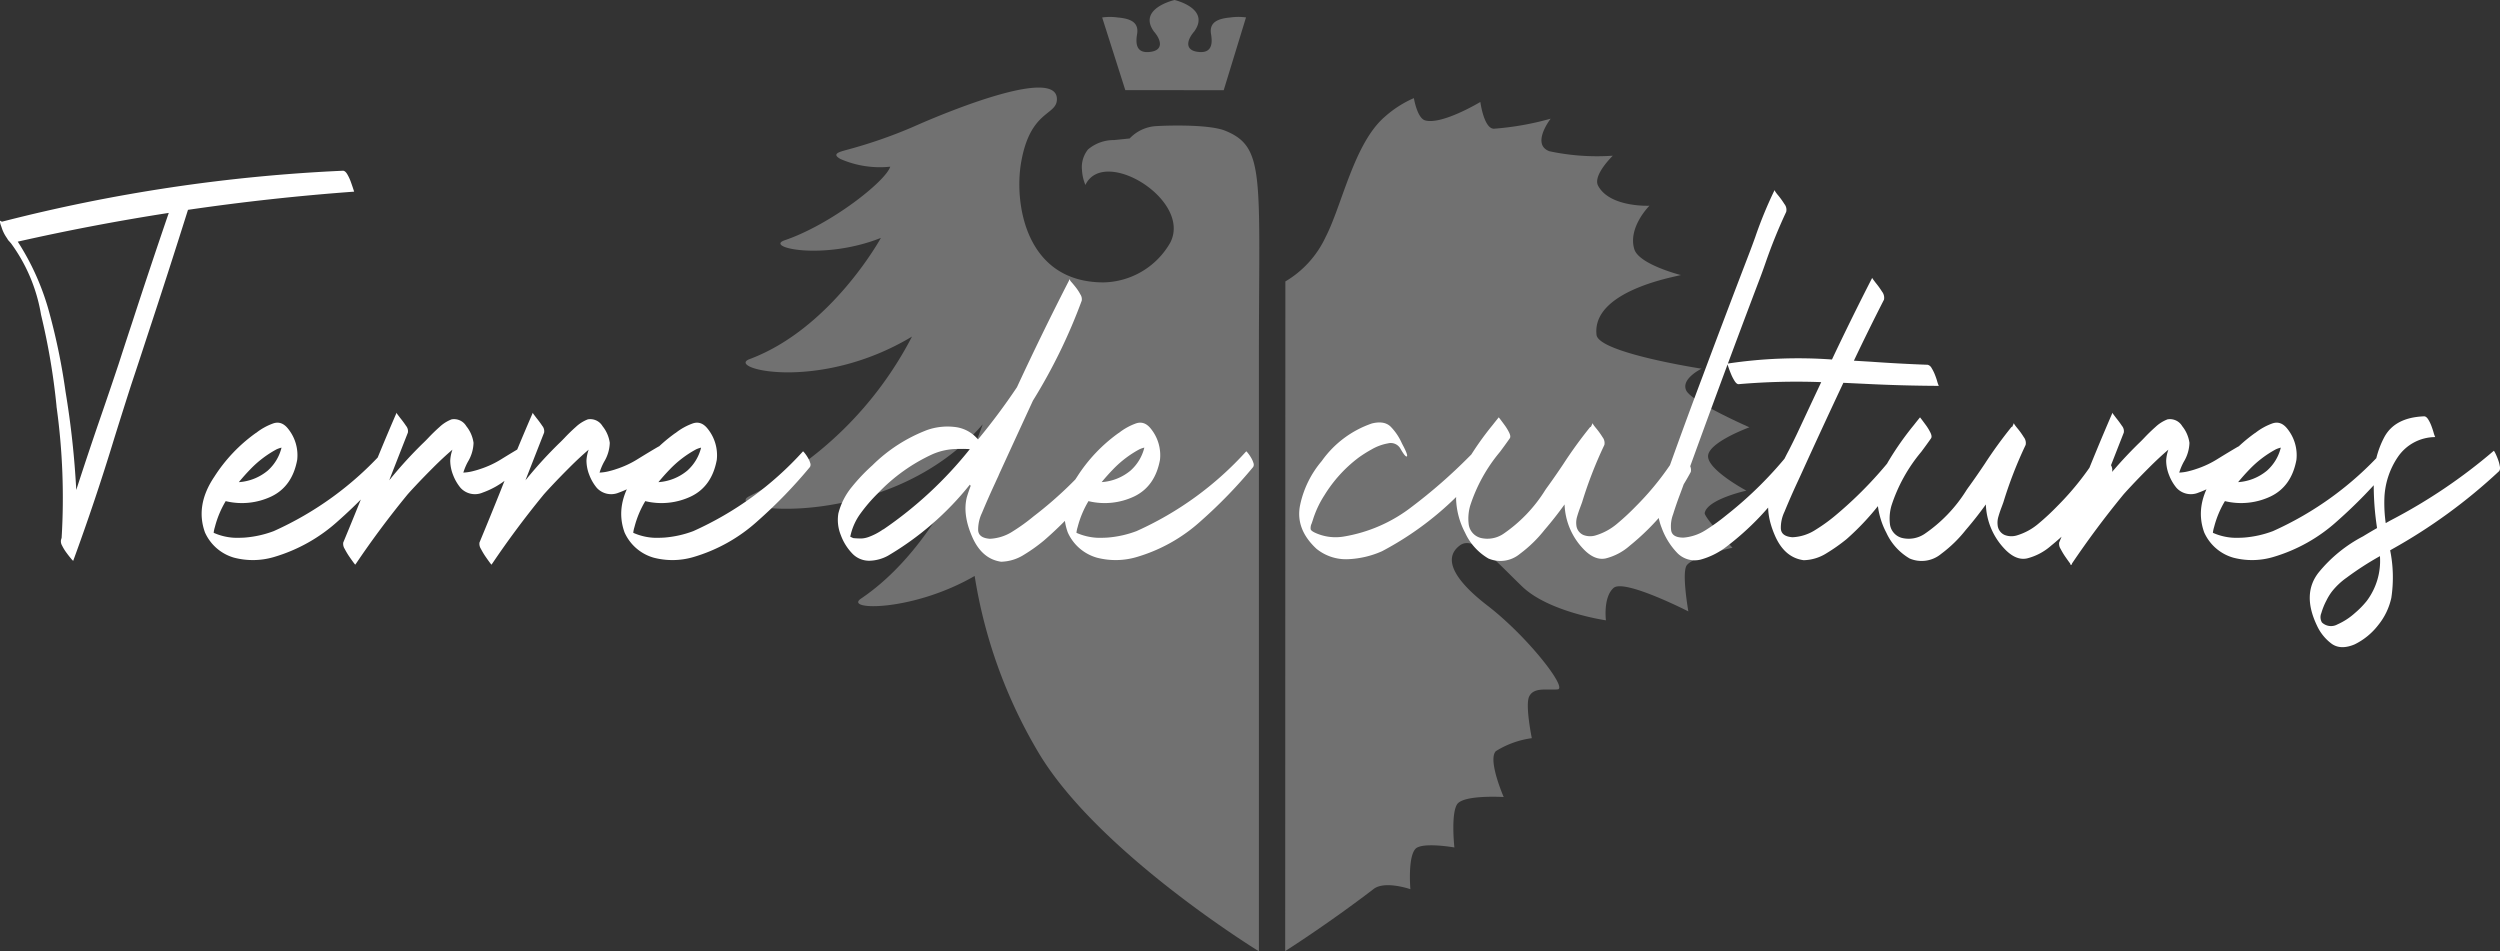 <svg xmlns="http://www.w3.org/2000/svg" xmlns:xlink="http://www.w3.org/1999/xlink" width="645.962" height="245.803" viewBox="0 0 645.962 245.803"><rect x="0" y="0" width="645.962" height="245.803" fill="#333333" stroke="none"/><defs><clipPath id="clip-path"><rect id="Rectangle_1" data-name="Rectangle 1" width="259.386" height="245.803" fill="#fff"></rect></clipPath></defs><g id="Groupe_539" data-name="Groupe 539" transform="translate(-1833.35 -63.73)"><path id="Trac&#xE9;_325" data-name="Trac&#xE9; 325" d="M-230.142-95.054q-21.621,1.582-42.935,4.7-5.186,16.479-10.591,32.827-2.021,6.2-4.087,12.393-2.2,6.855-4.351,13.755-4.878,16.04-10.635,31.729a4.3,4.3,0,0,1-.571-.615q-.527-.615-1.187-1.516a11.884,11.884,0,0,1-1.1-1.8A2.226,2.226,0,0,1-305.9-5.01q.044-.176.088-.308t.088-.308A171.613,171.613,0,0,0-307-39.2a2.236,2.236,0,0,1-.044-.439,173.335,173.335,0,0,0-4-23.6,43.2,43.2,0,0,0-7.822-18.545.287.287,0,0,1-.132-.132.127.127,0,0,1-.044-.088,3.361,3.361,0,0,1-.791-1.011,9.733,9.733,0,0,1-1.406-2.812.337.337,0,0,0-.044-.132q-.088-.22-.2-.549a3.772,3.772,0,0,1-.154-.615q-.044-.286.044-.374t.4.22A431.424,431.424,0,0,1-233-100.459q.571.044,1.1.945a12.31,12.31,0,0,1,.945,2.065q.417,1.165.637,1.868Zm-60.82,44.429q1.714-5.317,3.472-10.635,4.614-14.194,9.448-28.3-19.556,3.032-39.023,7.427a65.135,65.135,0,0,1,8.284,18.809,162.451,162.451,0,0,1,4.065,19.951,226.828,226.828,0,0,1,2.769,25.4q3.032-9.36,6.24-18.677Q-293.291-43.638-290.962-50.625Zm68.379,22.676q.044-.044.439.439a9.721,9.721,0,0,1,.813,1.187,6.144,6.144,0,0,1,.615,1.362,1.217,1.217,0,0,1-.066,1.055A124.955,124.955,0,0,1-234.272-9.976a42.441,42.441,0,0,1-16.7,9.36,19.235,19.235,0,0,1-10.217.132,11.778,11.778,0,0,1-7.493-6.5q-2.549-7.031,2.4-14.392a40.969,40.969,0,0,1,10.613-11.228,2.15,2.15,0,0,1,.22-.132,15.686,15.686,0,0,1,4.351-2.417q2.241-.791,3.955,1.45a10.876,10.876,0,0,1,2.285,7.954q-1.274,6.855-6.658,9.448a17.8,17.8,0,0,1-11.755,1.23l-.044-.044a25.235,25.235,0,0,0-2.812,6.724,8.06,8.06,0,0,0-.308,1.406V-6.9a15.063,15.063,0,0,0,5.229,1.274q1.406.044,2.813-.044a27.1,27.1,0,0,0,7.471-1.67A85.2,85.2,0,0,0-222.583-27.949Zm-27.6-.527a27.413,27.413,0,0,0-6.812,5.186q-1.494,1.538-2.944,3.3a13.029,13.029,0,0,0,7.471-2.988,11.658,11.658,0,0,0,3.56-5.933A6.929,6.929,0,0,0-250.181-28.477Zm63.545-.747.044.044q.22.264.527.681a4.707,4.707,0,0,1,.593,1.318,1.733,1.733,0,0,1-.066,1.472,33.709,33.709,0,0,1-4.812,4.636,21.257,21.257,0,0,1-6.592,3.779,5.04,5.04,0,0,1-5.691-1.208,11.7,11.7,0,0,1-1.934-3.318,10.276,10.276,0,0,1-.747-3.757,9.8,9.8,0,0,1,.571-2.812q-2.373,2.021-4.944,4.592t-4.526,4.658q-1.956,2.087-2.4,2.659Q-223.55-8-229.658,1.055a1.173,1.173,0,0,0-.22.308,1.178,1.178,0,0,0-.22-.308q-.439-.571-1.187-1.648a18.658,18.658,0,0,1-1.3-2.153,2.388,2.388,0,0,1-.374-1.648q2.813-6.768,5.537-13.579,3.955-10.063,8.262-20-.044.132.242.505t.681.9q.791.967,1.494,2.021a2.137,2.137,0,0,1,.483,1.758q-2.417,6.152-4.834,12.349a3.162,3.162,0,0,1,.4-.483q.264-.352.527-.659a110.253,110.253,0,0,1,7.734-8.394q.659-.615,1.45-1.45,1.362-1.45,2.944-2.856a9.5,9.5,0,0,1,3.076-1.934,3.675,3.675,0,0,1,3.8,1.758,8.759,8.759,0,0,1,1.868,4.307,9.976,9.976,0,0,1-1.45,4.878,14.709,14.709,0,0,0-1.187,2.813,11.527,11.527,0,0,0,2.307-.33q1.165-.286,1.912-.549a24.8,24.8,0,0,0,5.823-2.725Q-188.833-27.949-186.636-29.224Zm35.2,0,.044.044q.22.264.527.681a4.707,4.707,0,0,1,.593,1.318,1.733,1.733,0,0,1-.066,1.472,33.709,33.709,0,0,1-4.812,4.636,21.257,21.257,0,0,1-6.592,3.779,5.04,5.04,0,0,1-5.691-1.208,11.7,11.7,0,0,1-1.934-3.318,10.276,10.276,0,0,1-.747-3.757,9.8,9.8,0,0,1,.571-2.812q-2.373,2.021-4.944,4.592t-4.526,4.658q-1.956,2.087-2.4,2.659Q-188.35-8-194.458,1.055a1.173,1.173,0,0,0-.22.308,1.178,1.178,0,0,0-.22-.308q-.439-.571-1.187-1.648a18.658,18.658,0,0,1-1.3-2.153,2.388,2.388,0,0,1-.374-1.648q2.813-6.768,5.537-13.579,3.955-10.063,8.262-20-.044.132.242.505t.681.9q.791.967,1.494,2.021a2.137,2.137,0,0,1,.483,1.758q-2.417,6.152-4.834,12.349a3.162,3.162,0,0,1,.4-.483q.264-.352.527-.659a110.253,110.253,0,0,1,7.734-8.394q.659-.615,1.45-1.45,1.362-1.45,2.944-2.856a9.5,9.5,0,0,1,3.076-1.934,3.675,3.675,0,0,1,3.8,1.758,8.759,8.759,0,0,1,1.868,4.307,9.976,9.976,0,0,1-1.45,4.878,14.709,14.709,0,0,0-1.187,2.813,11.527,11.527,0,0,0,2.307-.33q1.165-.286,1.912-.549a24.8,24.8,0,0,0,5.823-2.725Q-153.633-27.949-151.436-29.224Zm37.266,1.274q.044-.044.439.439a9.721,9.721,0,0,1,.813,1.187,6.144,6.144,0,0,1,.615,1.362,1.217,1.217,0,0,1-.066,1.055A124.955,124.955,0,0,1-125.859-9.976a42.441,42.441,0,0,1-16.7,9.36,19.235,19.235,0,0,1-10.217.132,11.778,11.778,0,0,1-7.493-6.5q-2.549-7.031,2.4-14.392a40.969,40.969,0,0,1,10.613-11.228,2.15,2.15,0,0,1,.22-.132,15.686,15.686,0,0,1,4.351-2.417q2.241-.791,3.955,1.45a10.876,10.876,0,0,1,2.285,7.954q-1.274,6.855-6.658,9.448a17.8,17.8,0,0,1-11.755,1.23l-.044-.044a25.235,25.235,0,0,0-2.812,6.724,8.06,8.06,0,0,0-.308,1.406V-6.9A15.063,15.063,0,0,0-152.8-5.625q1.406.044,2.813-.044a27.1,27.1,0,0,0,7.471-1.67A85.2,85.2,0,0,0-114.17-27.949Zm-27.6-.527a27.413,27.413,0,0,0-6.812,5.186q-1.494,1.538-2.944,3.3a13.029,13.029,0,0,0,7.471-2.988,11.658,11.658,0,0,0,3.56-5.933A6.929,6.929,0,0,0-141.768-28.477Zm103.975,1.1.22.264q.352.4.923,1.187a8.853,8.853,0,0,1,.923,1.582,1.228,1.228,0,0,1,0,1.274.552.552,0,0,1-.132.22A94.437,94.437,0,0,1-51.9-4.922a42.237,42.237,0,0,1-5.142,3.669A11.545,11.545,0,0,1-62.974.571q-4.966-.7-7.471-6.416t-1.406-10.2q.439-1.494,1.011-2.988-.088-.132-.22-.308A77.03,77.03,0,0,1-92.241-.967,10.43,10.43,0,0,1-96.877.308a5.987,5.987,0,0,1-4.373-1.67,13.573,13.573,0,0,1-3.12-4.878,10.431,10.431,0,0,1-.659-5.669,17.5,17.5,0,0,1,3.472-6.833,47.542,47.542,0,0,1,5.317-5.6,40.752,40.752,0,0,1,14.194-9.141,15.942,15.942,0,0,1,7.075-.769,9.07,9.07,0,0,1,6.021,3.23A166.339,166.339,0,0,0-58.887-44.517q6.46-13.931,13.447-27.554A.179.179,0,0,1-45.4-72.2a.179.179,0,0,1,.044-.132v.044a.127.127,0,0,0,.044-.088.127.127,0,0,1,.044-.088q-.044.132.308.615.527.571,1.252,1.494a12.239,12.239,0,0,1,1.23,1.89,2.223,2.223,0,0,1,.33,1.582,142.591,142.591,0,0,1-12.612,25.84q-4.175,9.053-8.306,18.062-.352.747-.659,1.494-.4.835-.791,1.714-1.8,3.867-3.428,7.778a9.984,9.984,0,0,0-.967,4.329q.044,2.087,3.032,2.307a11.848,11.848,0,0,0,6.042-2,48.453,48.453,0,0,0,5.251-3.8A101.126,101.126,0,0,0-37.793-27.378ZM-93.34-7.822a102.254,102.254,0,0,0,22.28-20.7q-1.538-.088-2.549-.044h-.352A16.353,16.353,0,0,0-80.728-27.2,45.832,45.832,0,0,0-94.834-17.095,41.688,41.688,0,0,0-99.229-12a15.285,15.285,0,0,0-2.725,6.108q.308.132.747.352a16.822,16.822,0,0,0,2.417.088,7.036,7.036,0,0,0,1.406-.308,15.971,15.971,0,0,0,3.911-2.021A.337.337,0,0,0-93.34-7.822ZM.352-27.949q.044-.044.439.439A9.721,9.721,0,0,1,1.6-26.323a6.144,6.144,0,0,1,.615,1.362,1.217,1.217,0,0,1-.066,1.055A124.955,124.955,0,0,1-11.338-9.976a42.441,42.441,0,0,1-16.7,9.36,19.235,19.235,0,0,1-10.217.132,11.778,11.778,0,0,1-7.493-6.5q-2.549-7.031,2.4-14.392A40.969,40.969,0,0,1-32.739-32.607a2.15,2.15,0,0,1,.22-.132,15.686,15.686,0,0,1,4.351-2.417q2.241-.791,3.955,1.45a10.876,10.876,0,0,1,2.285,7.954Q-23.2-18.9-28.586-16.3a17.8,17.8,0,0,1-11.755,1.23l-.044-.044A25.235,25.235,0,0,0-43.2-8.394a8.06,8.06,0,0,0-.308,1.406V-6.9a15.063,15.063,0,0,0,5.229,1.274q1.406.044,2.813-.044a27.1,27.1,0,0,0,7.471-1.67A85.2,85.2,0,0,0,.352-27.949Zm-27.6-.527a27.413,27.413,0,0,0-6.812,5.186Q-35.552-21.753-37-20a13.029,13.029,0,0,0,7.471-2.988,11.658,11.658,0,0,0,3.56-5.933A6.929,6.929,0,0,0-27.246-28.477Zm68.291-.659q1.187,2.329.791,2.5T40.166-28.7A2.868,2.868,0,0,0,37-30.015a12.9,12.9,0,0,0-4.241,1.56,33.772,33.772,0,0,0-3.318,2.087,35.26,35.26,0,0,0-8.877,9.756,25.82,25.82,0,0,0-2.988,6.372l-.308.923a2.7,2.7,0,0,0-.264,1.494q.132.439,1.187.923a12.626,12.626,0,0,0,7.339.967A39.13,39.13,0,0,0,43.11-13.6,136.927,136.927,0,0,0,57.876-26.5q.923-.923,1.846-1.8.088,0,.505.483a9.637,9.637,0,0,1,.857,1.187,7.108,7.108,0,0,1,.681,1.384,1.182,1.182,0,0,1-.022,1.077A81.507,81.507,0,0,1,35.464-2.153a23.963,23.963,0,0,1-8.7,2.065,12.1,12.1,0,0,1-8.306-2.725q-5.449-5.1-4.175-11.272a25.754,25.754,0,0,1,5.581-11.36,26.329,26.329,0,0,1,12.964-9.712q3.208-.791,4.856.835a14.575,14.575,0,0,1,2.878,4.263Q40.781-29.619,41.045-29.136Zm71.235.923q-.044.088.176.374t.571.725q.835,1.1,1.67,2.4a2.411,2.411,0,0,1,.527,2.087A62.345,62.345,0,0,1,99.448-3.56a14.862,14.862,0,0,1-6.2,3.274q-2.988.637-6.021-2.7a17.487,17.487,0,0,1-4.614-11.25q-2.461,3.428-5.186,6.592a33.6,33.6,0,0,1-6.35,6.174A7.877,7.877,0,0,1,62.93-.264a14.853,14.853,0,0,1-6.021-6.658,20.112,20.112,0,0,1-2.329-8.723A20.932,20.932,0,0,1,57.7-25.818a77.709,77.709,0,0,1,6.328-8.943q.791-1.011,1.582-1.978l.308.4q.439.571,1.165,1.56a13.038,13.038,0,0,1,1.208,1.978q.483.989.176,1.472-1.23,1.758-2.549,3.516a41.546,41.546,0,0,0-7.69,13.887,12.032,12.032,0,0,0-.374,4.922,4.209,4.209,0,0,0,3.1,3.428A7.389,7.389,0,0,0,66.8-6.636,37.909,37.909,0,0,0,77.607-17.93q.352-.527.747-1.055Q80.376-21.8,82.31-24.7A113.5,113.5,0,0,1,89.3-34.321l.022.044a.344.344,0,0,0,.066.088,2.429,2.429,0,0,1,.22-.483l.264-.615q-.044.132.22.505t.7.9a19.752,19.752,0,0,1,1.626,2.263,2.45,2.45,0,0,1,.483,2,108.288,108.288,0,0,0-5.757,14.81q-.22.615-.483,1.318-.439,1.143-.791,2.351a5.429,5.429,0,0,0-.22,2.219A3.064,3.064,0,0,0,87.5-6.328a4.86,4.86,0,0,0,3.164.088,15.5,15.5,0,0,0,5.625-3.1,62,62,0,0,0,4.79-4.46l.176-.176A73.468,73.468,0,0,0,112.28-28.213Zm24.609-67.28q-.044.088.2.461a9.711,9.711,0,0,0,.681.9,20.7,20.7,0,0,1,1.648,2.285,2.325,2.325,0,0,1,.461,2.021,134.525,134.525,0,0,0-5.317,13.1q-.879,2.549-1.846,5.054-10.02,26.411-19.6,53-.352.967-.7,1.89-.967,2.549-1.758,5.1a8.685,8.685,0,0,0-.505,4.153q.286,1.868,3.186,1.868a12.536,12.536,0,0,0,5.889-2.043,51.838,51.838,0,0,0,5.142-3.713,100.718,100.718,0,0,0,16.611-16.523q.352.439.923,1.3a7.449,7.449,0,0,1,.879,1.78,1.728,1.728,0,0,1-.088,1.538q-.923,1.187-1.846,2.461A71.317,71.317,0,0,1,123.882-2.9,19.3,19.3,0,0,1,117.839,0a6.3,6.3,0,0,1-6.086-1.67,18.47,18.47,0,0,1-4.065-6.548,14.068,14.068,0,0,1-.813-7.559,25.058,25.058,0,0,1,1.318-4.043q.308-.747.571-1.538,4.658-13.1,9.58-26.147,5.845-15.645,11.821-31.2.879-2.285,1.714-4.614A108.3,108.3,0,0,1,136.89-95.493ZM152.8-11.558A103.634,103.634,0,0,0,168.97-28.608l.22.264q.352.439.923,1.208a7.937,7.937,0,0,1,.923,1.582,1.266,1.266,0,0,1,0,1.3q-1.758,2.417-3.472,4.878A66.734,66.734,0,0,1,155.479-5.273a45.609,45.609,0,0,1-5.142,3.625A11.545,11.545,0,0,1,144.4.176q-4.966-.659-7.449-6.394t-1.428-10.217a71.709,71.709,0,0,1,5.01-11.733q1.1-2.153,2.109-4.263l1.934-4.131q2.153-4.614,4.351-9.272a173.6,173.6,0,0,0-21.357.527q-.483,0-.989-.769a11.1,11.1,0,0,1-.945-1.824q-.439-1.055-.7-1.868a2.891,2.891,0,0,1-.22-.857A122.191,122.191,0,0,1,151.7-51.68q5.054-10.679,10.415-21.138-.044.088.22.439l.659.879a20.7,20.7,0,0,1,1.648,2.285,2.551,2.551,0,0,1,.505,2.065q-4,7.822-7.778,15.776l4.395.264q7.383.527,14.678.791a1.636,1.636,0,0,1,1.011.857,10.6,10.6,0,0,1,.879,1.78,16.982,16.982,0,0,1,.615,1.846q.308.967.4.967-9.624-.044-19.116-.527l-5.581-.264Q149.5-34.717,144.536-23.818l-.879,1.934q-.4.879-.791,1.714-1.8,3.867-3.428,7.822a9.481,9.481,0,0,0-.945,4.285q.066,2.087,3.01,2.307a11.95,11.95,0,0,0,6.042-1.978A43.188,43.188,0,0,0,152.8-11.558Zm68.335-16.655q-.044.088.176.374t.571.725q.835,1.1,1.67,2.4a2.411,2.411,0,0,1,.527,2.087A62.345,62.345,0,0,1,208.3-3.56a14.862,14.862,0,0,1-6.2,3.274q-2.988.637-6.021-2.7a17.487,17.487,0,0,1-4.614-11.25q-2.461,3.428-5.186,6.592a33.6,33.6,0,0,1-6.35,6.174,7.877,7.877,0,0,1-8.152,1.208,14.853,14.853,0,0,1-6.021-6.658,20.112,20.112,0,0,1-2.329-8.723,20.932,20.932,0,0,1,3.12-10.173,77.709,77.709,0,0,1,6.328-8.943q.791-1.011,1.582-1.978l.308.4q.439.571,1.165,1.56a13.038,13.038,0,0,1,1.208,1.978q.483.989.176,1.472-1.23,1.758-2.549,3.516a41.546,41.546,0,0,0-7.69,13.887,12.032,12.032,0,0,0-.374,4.922,4.209,4.209,0,0,0,3.1,3.428,7.389,7.389,0,0,0,5.845-1.055A37.909,37.909,0,0,0,186.46-17.93q.352-.527.747-1.055,2.021-2.812,3.955-5.713a113.5,113.5,0,0,1,6.987-9.624l.022.044a.344.344,0,0,0,.066.088,2.429,2.429,0,0,1,.22-.483l.264-.615q-.044.132.22.505t.7.9a19.752,19.752,0,0,1,1.626,2.263,2.45,2.45,0,0,1,.483,2A108.288,108.288,0,0,0,196-14.81q-.22.615-.483,1.318-.439,1.143-.791,2.351a5.429,5.429,0,0,0-.22,2.219,3.064,3.064,0,0,0,1.846,2.593,4.86,4.86,0,0,0,3.164.088,15.5,15.5,0,0,0,5.625-3.1,62,62,0,0,0,4.79-4.46l.176-.176A73.468,73.468,0,0,0,221.133-28.213Zm35.6-1.011.044.044q.22.264.527.681a4.707,4.707,0,0,1,.593,1.318,1.733,1.733,0,0,1-.066,1.472,33.709,33.709,0,0,1-4.812,4.636,21.257,21.257,0,0,1-6.592,3.779,5.04,5.04,0,0,1-5.691-1.208,11.7,11.7,0,0,1-1.934-3.318,10.276,10.276,0,0,1-.747-3.757,9.8,9.8,0,0,1,.571-2.812q-2.373,2.021-4.944,4.592t-4.526,4.658q-1.956,2.087-2.4,2.659Q219.814-8,213.706,1.055a.232.232,0,1,1-.439,0q-.439-.571-1.187-1.648a18.658,18.658,0,0,1-1.3-2.153,2.388,2.388,0,0,1-.374-1.648q2.813-6.768,5.537-13.579,3.955-10.063,8.262-20-.044.132.242.505t.681.9q.791.967,1.494,2.021a2.137,2.137,0,0,1,.483,1.758q-2.417,6.152-4.834,12.349a3.162,3.162,0,0,1,.4-.483q.264-.352.527-.659a110.253,110.253,0,0,1,7.734-8.394q.659-.615,1.45-1.45,1.362-1.45,2.944-2.856a9.5,9.5,0,0,1,3.076-1.934,3.675,3.675,0,0,1,3.8,1.758,8.759,8.759,0,0,1,1.868,4.307,9.976,9.976,0,0,1-1.45,4.878,14.709,14.709,0,0,0-1.187,2.813,11.527,11.527,0,0,0,2.307-.33q1.165-.286,1.912-.549a24.8,24.8,0,0,0,5.823-2.725Q254.531-27.949,256.729-29.224Zm37.266,1.274q.044-.044.439.439a9.721,9.721,0,0,1,.813,1.187,6.144,6.144,0,0,1,.615,1.362,1.217,1.217,0,0,1-.066,1.055A124.955,124.955,0,0,1,282.3-9.976a42.441,42.441,0,0,1-16.7,9.36,19.235,19.235,0,0,1-10.217.132,11.778,11.778,0,0,1-7.493-6.5q-2.549-7.031,2.4-14.392A40.969,40.969,0,0,1,260.9-32.607a2.15,2.15,0,0,1,.22-.132,15.686,15.686,0,0,1,4.351-2.417q2.241-.791,3.955,1.45a10.876,10.876,0,0,1,2.285,7.954q-1.274,6.855-6.658,9.448a17.8,17.8,0,0,1-11.755,1.23l-.044-.044a25.235,25.235,0,0,0-2.812,6.724,8.06,8.06,0,0,0-.308,1.406V-6.9a15.063,15.063,0,0,0,5.229,1.274q1.406.044,2.813-.044a27.1,27.1,0,0,0,7.471-1.67A85.2,85.2,0,0,0,293.994-27.949Zm-27.6-.527a27.413,27.413,0,0,0-6.812,5.186q-1.494,1.538-2.944,3.3a13.029,13.029,0,0,0,7.471-2.988,11.658,11.658,0,0,0,3.56-5.933A6.929,6.929,0,0,0,266.4-28.477Zm57.7,5.625A140.922,140.922,0,0,1,296.367-2.637l-.439.264a35.259,35.259,0,0,1,.308,12.261,16.861,16.861,0,0,1-3.406,7.075,17.341,17.341,0,0,1-6.086,4.966q-3.56,1.494-5.889-.132a12.141,12.141,0,0,1-3.867-4.79q-3.911-8.218.527-13.733A36.667,36.667,0,0,1,288.9-5.977q1.8-1.1,3.647-2.153a73.2,73.2,0,0,1-.857-12.019A23.5,23.5,0,0,1,294.5-31.772Q297.29-36.738,304.761-37q.527.044,1.011.813a9.579,9.579,0,0,1,.857,1.78q.374,1.011.593,1.846a7.722,7.722,0,0,0,.352.923,11.74,11.74,0,0,0-9.668,5.164,20.273,20.273,0,0,0-3.472,10.833,37.163,37.163,0,0,0,.352,6.24q.747-.439,1.494-.835A140.29,140.29,0,0,0,322.69-28.081q.088-.044.417.615a16.519,16.519,0,0,1,.681,1.6,9.2,9.2,0,0,1,.483,1.8A1.489,1.489,0,0,1,324.1-22.852ZM289.863,10.723a17.253,17.253,0,0,0,3.428-11.6,79.231,79.231,0,0,0-8.569,5.537,18.272,18.272,0,0,0-3.867,3.647,14.587,14.587,0,0,0-1.406,2.307,17.108,17.108,0,0,0-1.3,3.23,2.684,2.684,0,0,0,.154,2.417,3.4,3.4,0,0,0,4,.505,17.114,17.114,0,0,0,4.526-2.944A22.719,22.719,0,0,0,289.863,10.723Z" transform="translate(2155 208.302)" fill="#fff"></path><g id="sigle" transform="translate(2026 63.73)" opacity="0.302"><g id="Groupe_1" data-name="Groupe 1" transform="translate(0 0)" clip-path="url(#clip-path)"><path id="Trac&#xE9;_1" data-name="Trac&#xE9; 1" d="M59.194,132.7c-16.036,9.278-34,8.965-29.355,5.841,21.485-14.5,31.412-45,31.412-45-24.088,27.9-68.583,22.586-60.219,18.514a94.254,94.254,0,0,0,41.959-41.2c-24.185,14.518-48.3,8.18-41.959,5.817C22.142,68.8,34.96,45.354,34.96,45.354c-14.872,5.907-30.255,2.46-24.855.608C22.055,41.9,36.211,30.7,37.375,26.955a25.566,25.566,0,0,1-12.857-1.984c-2.5-1.39-.069-1.88,1.737-2.4a124.383,124.383,0,0,0,16.815-5.817C53.123,12.27,80.894,1.036,80.436,9.709c-.219,4.034-6.856,2.731-9.212,15.967-1.9,10.581,1.015,31.173,21.262,31.173a20.3,20.3,0,0,0,17.253-10.292c5.629-10.987-17.183-24.915-21.94-14.879a11.78,11.78,0,0,1-.883-3.871,7.3,7.3,0,0,1,1.553-5.3,10.233,10.233,0,0,1,6.72-2.432l4.048-.414a10.213,10.213,0,0,1,7.033-3.2c1.828-.118,13.371-.573,17.722,1.223,10.334,4.253,8.642,11.634,8.642,58.554V229.687S90.37,203.779,75.272,177.651A128.258,128.258,0,0,1,59.187,132.7" transform="translate(0 16.116)" fill="#fff"></path><path id="Trac&#xE9;_2" data-name="Trac&#xE9; 2" d="M57.92,23.309l-25.432-.028L26.514,4.517a14.452,14.452,0,0,1,4.024,0c2.95.271,5.56,1.042,5,4.305-.441,2.568-.177,5.129,3.583,4.559,3.179-.483,2.749-2.957.74-5.275C35.625,2.161,45.229,0,45.229,0s9.33,2.161,5.1,8.1c-2,2.314-2.432,4.792.74,5.275,3.753.573,4.017-1.991,3.576-4.559C54.09,5.57,56.7,4.785,59.657,4.514A14.586,14.586,0,0,1,63.681,4.5Z" transform="translate(65.618 0)" fill="#fff"></path><path id="Trac&#xE9;_3" data-name="Trac&#xE9; 3" d="M40.124,227.693l.045-173.029A26.08,26.08,0,0,0,50.562,43.2C54.8,35.048,57.915,18.911,65.9,12.083A27.954,27.954,0,0,1,73.375,7.3s.834,5.146,2.9,5.751C80.6,14.29,90.551,8.289,90.551,8.289s.9,6.866,3.475,6.918a74.586,74.586,0,0,0,14.7-2.6s-5.143,6.6-.347,8.413a58.949,58.949,0,0,0,16.4,1.157s-5.261,5.066-3.795,7.773c3.027,5.633,13.253,5.157,13.253,5.157s-5.633,5.622-3.9,11.241c1.192,3.9,11.88,6.63,11.88,6.63,2.408-.045-23.014,3.148-21.648,15.487.521,4.66,27.149,8.746,27.149,8.746s-5.365,2.575-3.989,5.588,16.349,9.556,16.349,9.556-10.692,3.888-10.692,7.485,9.91,8.882,9.91,8.882-10.053,2.2-10.772,5.751c-.229,1.122,7.176,9,7.176,9s-10.9,2.391-11.967,4.8.563,11.651.563,11.651-16.575-8.472-19.317-6.064S123,142.23,123,142.23s-14.74-2.116-21.624-8.718-12.509-13.389-16.168-10.6c-4.771,3.635-.584,9.518,7.12,15.463,10.4,7.992,20.866,21.461,18.2,21.7-2.842.229-6.185-.636-7.377,1.869-1.042,2.231.695,10.734.695,10.734a23.485,23.485,0,0,0-9.278,3.343c-2.2,2.213,2.015,11.863,2.015,11.863s-10.369-.636-12.026,1.863-.716,11.168-.716,11.168-8.472-1.491-10.1.407c-1.977,2.269-1.268,10.379-1.268,10.379s-6.578-2.29-9.486-.063c-11.933,9.135-22.84,16.043-22.84,16.043" transform="translate(99.3 18.054)" fill="#fff"></path></g></g></g></svg>